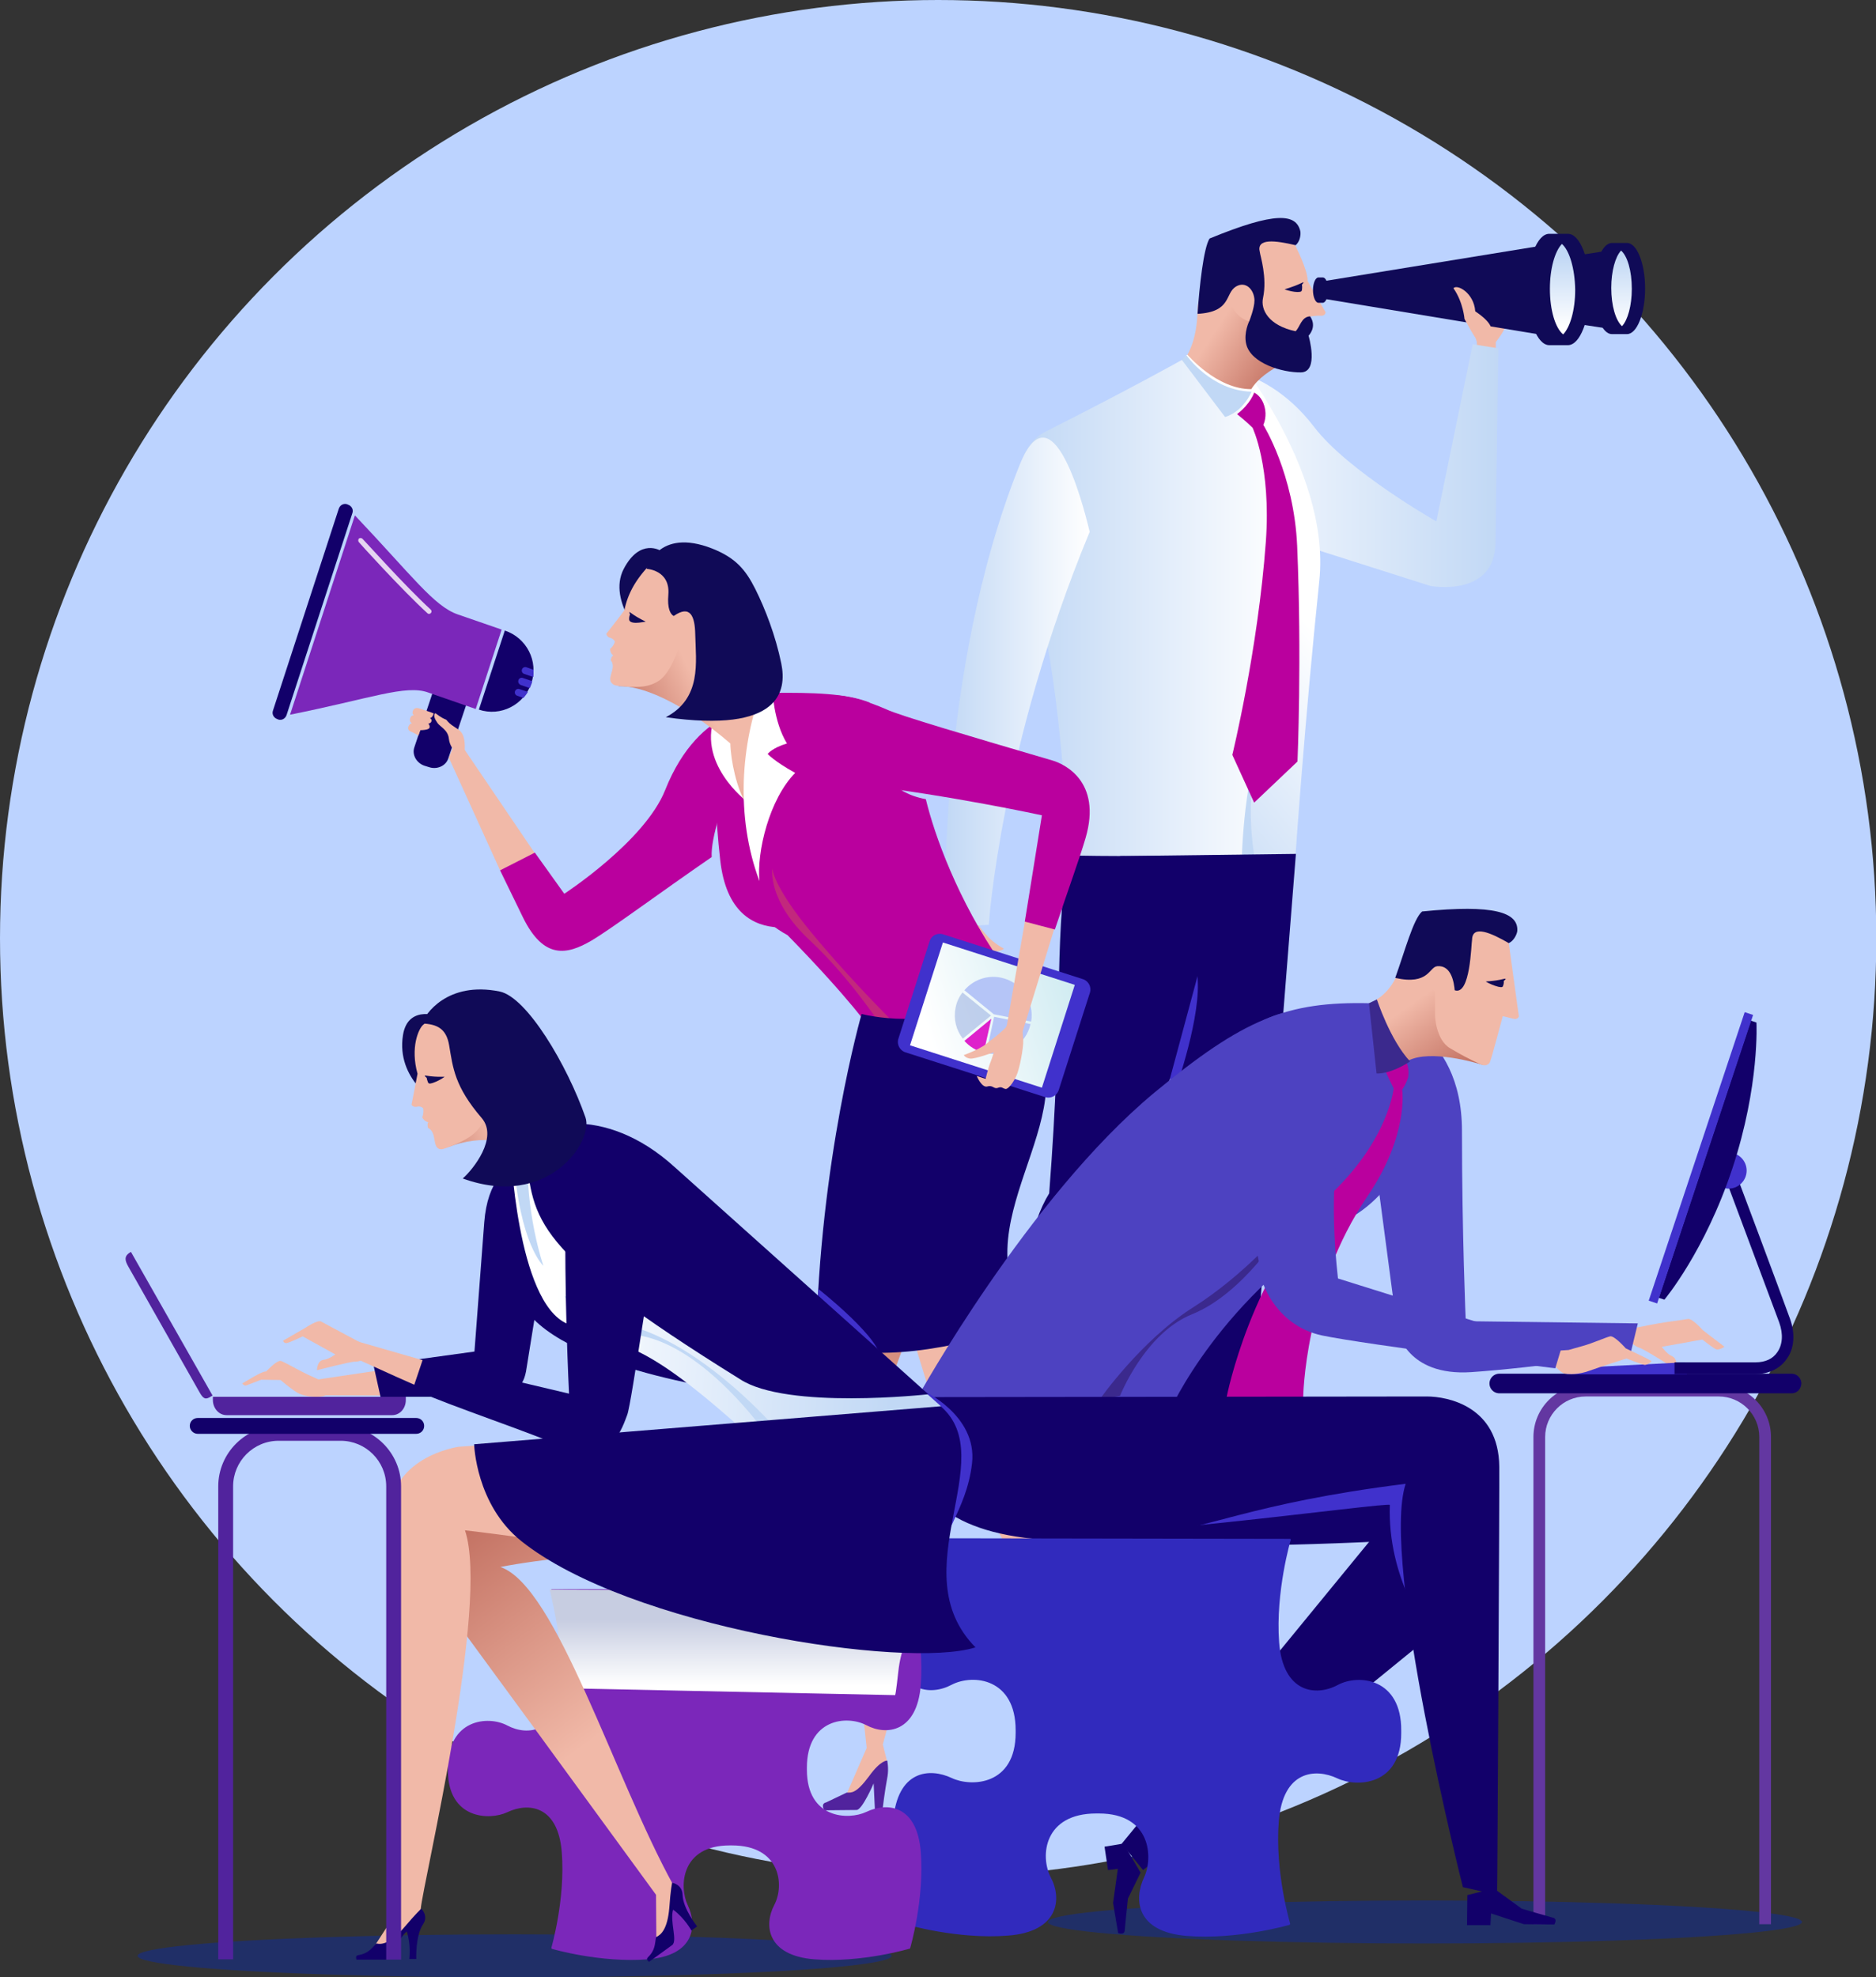 <svg xmlns="http://www.w3.org/2000/svg" viewBox="0 0 593.1 625"><rect x="0" y="0" width="593.1" height="625" fill="#333333" stroke="none"/><style><![CDATA[.j{fill:#12006a}.k{fill:#f1b9a8}.l{fill:#4031cc}.m{fill:#100a57}.n{fill:#ba009e}.o{fill:#c1d8f5}.p{fill:#51239d}.q{fill:#4d42c1}]]></style><g fill="#102d95"><path d="M402 582.3c0 3.2-35.3 5.7-78.9 5.7s-78.9-2.6-78.9-5.7c0-3.2 35.3-5.7 78.9-5.7s78.9 2.5 78.9 5.7z" opacity=".53"/><ellipse cx="450.5" cy="607.5" rx="119.2" ry="6.8" opacity=".53"/><ellipse cx="162.7" cy="618.2" rx="119.2" ry="6.8" opacity=".53"/></g><circle cx="296.6" cy="296.6" r="296.6" fill="#bcd3ff"/><path d="M466.4 111.2s.7-1.8.5-3.1-5.2-13.6-5.2-13.6 2.8-.7 3.9 2.6c.6 1.6 2.1 2.6 2.1 2.6l2.5-6.5s7.2 1.3 7.2 1.7l-.1 1.5s-.1 2.6-.8 5.4-3.6 6.3-3.6 6.3v3.9l-6.5-.8z" class="k"/><linearGradient id="A" gradientUnits="userSpaceOnUse" x1="473.645" y1="147.106" x2="375.767" y2="147.106"><stop offset="0" stop-color="#c1d8f5"/><stop offset="1" stop-color="#fff"/></linearGradient><path d="M375.8 115.9s22.3-3.7 39.7 19.1c10.7 14 38.6 29.8 38.6 29.8l11.5-56 8.1 1.3-.9 61.5c-.2 17.4-20.6 13.6-20.6 13.6l-59.4-18.9-17-50.4z" fill="url(#A)"/><linearGradient id="B" gradientUnits="userSpaceOnUse" x1="338.682" y1="235.339" x2="402.022" y2="183.191"><stop offset="0" stop-color="#c1d8f5"/><stop offset="1" stop-color="#fff"/></linearGradient><path d="M409.6 270s2.9-42.3 7.5-86.4c3.8-36.2-29.4-74.9-29.4-74.9l-12.5 3.5S347.7 144 342.6 179c-3.1 21.4-2 60.1-2 60.1l-.5 36 69.5-5.1z" fill="url(#B)"/><linearGradient id="C" gradientUnits="userSpaceOnUse" x1="323.746" y1="194.734" x2="406.819" y2="194.734"><stop offset="0" stop-color="#c1d8f5"/><stop offset="1" stop-color="#fff"/></linearGradient><path d="M337.7 270.8s-1-36.3-6.7-67.8c17.4-65.5-8.9-47.9-7.2-59.5 1.8-3.3 4-5.8 7-7.2 26-13.1 42.8-22.5 42.8-22.5s21.3 14.3 25.1 21.3c13.3 24.2 8.2 79.1-.7 101.8-6.1 15.6-1.2 25.4-4.1 35.5-16.3 8.5-56.2-1.6-56.2-1.6z" fill="url(#C)"/><path d="M397.3 274.8s-5.3-23.9 1.9-37.6c7.9-14.9 5.6-44.3 5.6-44.3s-1.1 24-6.8 41.8c-5.6 17.8-5.5 41-5.5 41l4.8-.9z" class="o"/><path d="M396.5 124.1s2.8 1.1 3.5 5.5c.4 2.7-.6 4.7-.6 4.7s9.7 15.5 10.7 38.3c1.5 35.1.1 68.1.1 68.1l-13.7 13-6.9-15.1s8.1-33.1 10.6-67.4c1.7-23.7-4.2-36-4.2-36s-2.1-2.1-4.9-4.3c4.3-3.3 5.4-6.8 5.4-6.8z" class="n"/><path d="m320 480.6-.4 6.9 5.8.1.1-2.4 8.1 2.6h7.5s.9-1.5-.4-1.8l-7.6-2.2-6.5-4.3-6.6 1.1zm62.7 0-.4 6.9 5.8.1.1-2.4 8.1 2.6h7.5s.9-1.5-.4-1.8l-7.6-2.2-6.9-4.3-6.2 1.1z" fill="#350a67"/><path d="M393 480.5s-8.8 2.9-17.2 3.1c-2.2-41.4-11.7-73.3-1.5-106.4-3.1-52.4-20.2-106.6-20.2-106.6l55.6-.7L393 480.5z" class="j"/><path d="m368.5 334.1 2.5 12.2s8-22 7.7-35.3c-.3-18.9-10.2 23.1-10.2 23.1z" class="l"/><path d="m388.9 270.3-57 211.7-13-.4c1.2-38.9 1-85.4 12.8-104.4 4.5-58.5 1.5-75.7 5.8-106.8 26.3.5 51.4-.1 51.4-.1z" class="j"/><path d="m303.5 288 5.1 3.7c1.7 1.5 3.2 5.1 8.7 8.1.4.2-2.2 1.4-3.7.7-2.7-1.3-5-1.3-5-1.3l-.4 2s3.9-2.3 2.7.1-2 3.9-3 5c-.7.9-1.7.6-2.1.3-.3-.3-.5-.5-1.1-.5-1 0-1.6.3-2.4-.3s-1.5-.1-2.4-.6c-.4-.3-.7-1.4-.7-1.4s.4-2.6.8-4.7c.5-2.8 1.1-7.1 1.1-7.1l.3-2 2.1-2z" class="k"/><linearGradient id="D" gradientUnits="userSpaceOnUse" x1="298.777" y1="215.751" x2="344.452" y2="215.751"><stop offset="0" stop-color="#c1d8f5"/><stop offset="1" stop-color="#fff"/></linearGradient><path d="m298.9 293.2 13.7-.9s3.6-55.9 31.9-124.2c-.3-1.1-11-49-22.2-21-26.5 66.1-23.4 146.1-23.4 146.1z" fill="url(#D)"/><path d="m375.1 112.3-1.5 1.4 13.7 18.1s5.3-1.2 8.4-8c-12.8-.3-20.6-11.5-20.6-11.5z" class="o"/><linearGradient id="E" gradientUnits="userSpaceOnUse" x1="389.484" y1="470.493" x2="389.484" y2="523.543"><stop offset="0" stop-color="#9383e6"/><stop offset="1" stop-color="#fff"/></linearGradient><path d="m403.6 488.7-7.6 2.2-4.5 2.8 1.6.5 3.7 40.1h-22.1c1.8-14.1 3.3-26 4.2-42.6a24.66 24.66 0 0 1 3.9.3l-.3-4.6 5.8-.2.1 2.4 8.1-2.6h7.5c0-.1 1 1.4-.4 1.7z" fill="url(#E)"/><linearGradient id="F" gradientUnits="userSpaceOnUse" x1="330.653" y1="470.641" x2="330.653" y2="523.215"><stop offset="0" stop-color="#9383e6"/><stop offset="1" stop-color="#fff"/></linearGradient><path d="m340.9 488.7-7.6 2.2-2.9 1.9h1.6l10.3 42.4-22.4.7c-.9-14.6-.5-28.5-1-42.7h1l-.3-5.7 5.8-.2.1 2.4 8.1-2.6h7.5c.2-.2 1.1 1.3-.2 1.6z" fill="url(#F)"/><linearGradient id="G" gradientUnits="userSpaceOnUse" x1="407.112" y1="118.379" x2="384.732" y2="103.645"><stop offset="0" stop-color="#c06d5e"/><stop offset="1" stop-color="#f1b9a8"/></linearGradient><path d="M375.4 112.1s3.1-4.7 3.2-14.1 10.3-7.7 10.3-7.7 7 6 7.8 11c.7 4.6 1.7 10.4 3.9 10.4 4.4.1 11.2.6 11.2.6s-12.1 3.9-16.2 10.7c-10.9.1-20.2-10.9-20.2-10.9z" fill="url(#G)"/><path d="M411.7 115.7c-4.1-.5-7.2-1.2-11.1-1.7-5.1-.7-6.6-6.4-6.6-6.4l1-6s-3.5-.7-5.6-4.8c-.4-.9-1.5-6 2.6-6.9 6.1-1.4 2.8-15.9 2.8-15.9l8.2-1.1 6.5 4.7s4.1 8 3.9 11.2c.9 1.7 5.7 9.9 5.7 9.9s-.1 1.2-1.5 1.1c-1.8-.1-3.5.3-3.5.3s-.8 2 0 4.1c-.1.7-.2 1.1-.5 1.9-.5.4-.5.7-.6 1.5-1.6 3 1.6 4.2 1.2 6.2.1.7-1 2.1-2.5 1.9z" class="k"/><g class="m"><path d="M411.6 91.7c-.1.3-.1.6-1.4.6-1.2 0-2.8-.4-4-.8-.3-.1 2-.5 5.4-2.1 1-.5.3.2 0 .6.1.3.1 1.1 0 1.7zm2.1 14.4s2.8-2.7.5-6.1c-2.8.1-3.2 3.4-4.6 4.7-8.5-1.8-11.1-6.8-10.3-10.5 1.4-6.5-.9-13.4-1-14.5-1.2-4.5 4.9-3.7 11.3-2.2 1.4-1.1 1.7-3.4 1.5-4.4-1.3-5.6-7.8-6.3-28.7 2.3-1.9 3-3.2 15.1-3.8 23.8 10.8-.6 8.6-6.4 12.1-8.6 3.1-1.9 5.8.9 5.9 4.3 0 2.5-1.6 6.5-1.6 6.5s-1.9 3.7-1 7.4c1.5 6.1 11.5 9 17.3 8.9s2.4-11.6 2.4-11.6zm39.6-10.7 54 8.3V79.4l-54 8.3zm-35.1-7.7h-1.4c-.9 0-1.7 1.8-1.7 4s.8 4 1.7 4h1.4c.9 0 1.7-1.8 1.7-4s-.7-4-1.7-4z"/><path d="m417.7 94.3 73.7 12.2V77l-73.7 12z"/><path d="M495.7 73.9h-5.9c-3.8 0-6.9 7.9-6.9 17.6s3.1 17.6 6.9 17.6h5.9c3.8 0 6.9-7.9 6.9-17.6 0-9.8-3.1-17.6-6.9-17.6zm18.7 2.9h-4.8c-3.1 0-5.7 6.4-5.7 14.4 0 7.9 2.5 14.4 5.7 14.4h4.8c3.1 0 5.7-6.4 5.7-14.4s-2.6-14.4-5.7-14.4z"/></g><linearGradient id="H" gradientUnits="userSpaceOnUse" x1="512.646" y1="81.003" x2="512.646" y2="103.585"><stop offset="0" stop-color="#c1d8f5"/><stop offset="1" stop-color="#fff"/></linearGradient><path d="M512.5 79.2c-1.8 1.9-3.1 6.5-3.1 11.8 0 5.6 1.4 10.3 3.4 12.1 1.8-1.9 3.1-6.5 3.1-11.8 0-5.7-1.4-10.4-3.4-12.1z" fill="url(#H)"/><linearGradient id="I" gradientUnits="userSpaceOnUse" x1="493.911" y1="81.001" x2="493.911" y2="103.585"><stop offset="0" stop-color="#c1d8f5"/><stop offset="1" stop-color="#fff"/></linearGradient><path d="M493.8 77.1c-2.2 2.3-3.8 7.7-3.8 14.2 0 6.7 1.7 12.4 4.2 14.4 2.2-2.3 3.8-7.7 3.8-14.1-.1-6.7-1.8-12.4-4.2-14.5z" fill="url(#I)"/><path d="M466.4 98.4c10.5 7.1 1.6 8.7.7 9-.5.2-4.1-6.6-4.1-6.6s-.4-5.3-3.5-9.7c1.2-1.4 6.5 1.5 6.9 7.3zM346 563.3l2.5-18.2-51.7-95.9s-19.8-61.4-24.9-91.4c-1.5-9.1 10.1-4.4 10.1-4.4s40.7-17.7 35.2-2.5c-8.1 22.6-2.2 59-6.5 83.8 29.8 16 42.5 108.2 42.5 108.2l2.6 4.6-3.5 9-4.3 7.5-2-.7z" class="k"/><linearGradient id="J" gradientUnits="userSpaceOnUse" x1="309.127" y1="389.732" x2="261.244" y2="481.573"><stop offset="0" stop-color="#c06d5e"/><stop offset="1" stop-color="#f1b9a8"/></linearGradient><path d="m266.9 568.8 7.1-16.3-11-102.7s-3-49.9-.3-80.2c.8-9.2 10.4-16.3 10.4-16.3s40.6 11.4 31.4 24.7c-13.6 19.8-13.8 38.3-24.3 61.2 24.7 23-1.1 112.2-1.1 112.2l1.3 5.1-5.7 7.8-6 6.1-1.8-1.6z" fill="url(#J)"/><path d="m267.7 566.6-6.5 3.1c-1.9.4-.6 2.5-.6 2.5l10.2-.1c1.8 0 5.4-8.4 5.4-8.4l.4 8.3 2.4.1s.7-6 1.6-10.7c.4-2.6-.1-4.9-.1-4.9s-2-.3-5.8 5c-4.1 5.5-5.5 5.1-7 5.1zm78.6-5.6-5.3 4.8c-1.7.9.1 2.5.1 2.5l9.7-3c1.8-.5 2.7-9.5 2.7-9.5l2.8 7.8 2.3-.7s-1-5.9-1.5-10.7c-.3-2.6-1.5-4.6-1.5-4.6s-2 .3-4.1 6.4c-2.3 6.7-3.7 6.6-5.2 7z" class="p"/><path d="M208.9 174.1s-6.5-4.2-11.7 5.7c-5.4 10.4 7 23.1 7 23.1l4.7-28.8z" class="m"/><path d="m141.9 239.5 16.2 35.6 11.4-4.8-25.1-37-2.5 6.2z" class="k"/><g class="n"><path d="M241.3 223.4s-20-1.3-31 26.3c-6.4 16.2-31.9 32.8-31.9 32.8l-9.3-13-11 5.6 7.2 14.8c6.6 13.5 14 11.9 21.7 7.4 6.4-3.8 21.3-14.9 38-26.4-.7-12.1 16.3-47.5 16.3-47.5z"/><path d="M261.9 289.7s-30.5 15.1-34.2-17.8c-3.2-28.6-.2-40.3-.2-40.3l34.4 58.1z"/><path d="M275.9 326.3c-.4-.7-6.8-10.1-26.9-30.7-33.5-18.2-16.6-75-16.6-75s16-.5 25-.3c21.6.5 8.4 30.9 32.4 32.4 16.1 42.5 32.4 61.9 32.4 61.9s-17.3 17.9-46.3 11.7z"/></g><path d="M279.8 326s-10.5-16.4-23.7-28.7c-13.6-12.6-11.9-22.8-11.9-22.8s0 5.4 12.6 20.6c13.6 16.4 27.7 30 27.7 30l-4.7.9z" opacity=".52" fill="#cb4d5e"/><path d="M316.6 304.5c-13.9-20.1-21.2-40.7-23.9-51.9-21.3-3.9-17.6-28.2-17.7-30.5-7.4-3-18-3.2-31.1-3.1-5.8 34.1-12.3 37.2 33.1 97.8 27.5-1.6 38.3-11.3 39.6-12.3z" class="n"/><path d="M236.2 253.4s-.6-13.2.5-27.1c-.5-.1-8.6-1.6-10.3-1-6.8 15.7 9.8 28.1 9.8 28.1z" fill="#fff"/><linearGradient id="K" gradientUnits="userSpaceOnUse" x1="197.938" y1="233.214" x2="222.605" y2="221.06"><stop offset="0" stop-color="#c06d5e"/><stop offset="1" stop-color="#f1b9a8"/></linearGradient><path d="M238 219c-9.4-7.4-7.2-14.1-7.3-15.1l-17.6-18.3s-4.2 7.2-1.9 20c.7 3.7-4 7-7.3 8.4-5.7 2.4-7.6 2.1-8.4 2.9 7.3-.3 20.3 5.1 35.4 18.1.1 5.1 2 14.6 5.2 19.4 5.8-6.6 2-30 1.9-35.4z" fill="url(#K)"/><path d="M196.7 216.9c4.3.4 8.1.5 11.4-1.6 4.3-2.6 6.8-11.7 6.8-11.7s3.6-1.8 3.9-4.8 1.1-4.4-3.7-6.3c-7.1-2.9.2-11.8.2-11.8l-4.6-4.1s-2.9-1-4.6 1.1c-2.2 2.6-7.1 7.2-8.7 15.2-3.2 4.3-5.7 7.4-5.7 7.4a1.59 1.59 0 0 0 1.2 1.3 2.38 2.38 0 0 1 1.5 1.2s-.3 1.3-1.5 2.3c0 .6.2 1.5 1 2.1-.6.3-.7 1-.8 1.5 1.9 2.4-1.3 5.5.3 7.2.7.8 1.3.8 3.3 1z" class="k"/><path d="M198.9 195.7c0 .3.1.9 1.3 1.1s2.6-.1 3.9-.3c.3 0-1.8-.7-4.7-2.8-.8-.6-.3.1-.2.6-.2.2-.3.8-.3 1.4z" class="m"/><path d="M244.2 218s.3 10 4.6 17c-4.7 1.4-6.1 3.3-6.1 3.3s2 2.3 8.7 6c-8.2 8.3-12.2 25-11.3 34.2-7.8-20.8-5.6-43.8.7-60.5 2.4.7 3.4 0 3.4 0z" fill="#fff"/><path d="M247 209.7c-1.8-8.8-5.1-17.3-8.2-23.5s-6.3-9.9-13.6-12.8c-17.3-6.8-20.8 6.4-20.8 6.4s7.5.3 6.9 8.1c-.4 4.5.7 6.3 1.7 6.8 5.3-3.7 6.7.2 6.8 5.8.2 8.8 2.1 20.2-9.3 26.2 36.1 5.1 38.3-8.2 36.5-17z" class="m"/><path d="M131 236.2c-.8 2.3.6 4.9 3.1 5.8l1.6.5c2.5.8 5.2-.4 6-2.7l8.4-25.1c.8-2.4-.6-4.9-3.1-5.8l-1.6-.5c-2.5-.8-5.2.4-6 2.7l-8.4 25.1z" class="j"/><path d="M132.3 232.5s-1.5-.9-2.5-1.3c-1.4-.6-.6-2.4.4-2.6-.4-.3-.8-.7-.5-1.6.3-1 1.2-.9 1.2-.9s-.7-.3-.4-1.3c.4-1.3 1.6-1 2-.9s4 1.3 4.6 1.6c0 .4-.5 1.4-1.2 1.5.3.1.7.5.5 1-.2.7-1 .7-1 .7s.6.6.4 1.3c-.1.3-.5.5-1 .6-.8.2-1.9.2-1.9.2l-.6 1.7z" class="k"/><path d="M159.6 199.3c6.9 2.3 10.7 9.7 8.4 16.6s-9.7 10.7-16.6 8.4l8.2-25z" class="j"/><path d="M112.2 162.9c18.1 19.1 25 28.7 32.5 31.3l13.9 4.8-8.2 25.1-15-5.2c-7.1-2.6-18.2 1.9-43.7 7l20.5-63z" fill="#7b27ba"/><path d="M86.3 224.6c-.4 1.1.2 2.3 1.4 2.7l.2.1c1.1.4 2.3-.2 2.7-1.4l20.8-63.8c.4-1.1-.2-2.3-1.4-2.7l-.2-.1c-1.1-.4-2.3.2-2.7 1.4l-20.8 63.8z" class="j"/><path d="M163.5 219.9a1.107 1.107 0 0 1 .7-2.1l2.7.9c-.4.7-.9 1.3-1.4 1.9l-2-.7zm5.1-5.9-2.9-1a1.107 1.107 0 0 1 .7-2.1l2.3.8-.1 2.3zm-4.7 1a1.08 1.08 0 0 1 1.4-.7l3 1c-.1.2-.1.4-.2.7l-.6 1.5-2.9-1c-.6-.3-.9-.9-.7-1.5z" class="l"/><path d="M135.4 194c.3.1.6 0 .8-.2.3-.3.3-.8 0-1.1-8-7.3-21.4-22.3-21.6-22.4-.3-.3-.8-.3-1.1-.1-.3.3-.3.8-.1 1.1.1.2 13.7 15.2 21.7 22.5.1.1.2.2.3.2z" opacity=".8" fill="#fff"/><path d="M146.7 239.2s-4.3-1.2-4.8-5.8c-.3-2.7-2.8-3.7-3.6-4.9-.8-1.1-1.4-2.4-.7-3.1.7.4 1.5 1.3 3.5 2.1 1.4 1.8 2.6 2.1 4.3 3.5 2.4 2 1.3 8.2 1.3 8.2z" class="k"/><path d="M325.5 325.7c19.8 27.1-24.4 62.2 1.2 92.5-28.1 9-48.6 12-68.7 7 1.1-58.6 14.4-104.7 14.4-104.7s23.2 6.2 41.1-6.2c2.3 3 8.8 6.9 12 11.4z" class="j"/><path d="M342.4 309.5a3.46 3.46 0 0 1 2.2 4.2l-9.9 30.9a3.46 3.46 0 0 1-4.2 2.2l-44.3-14.2a3.46 3.46 0 0 1-2.2-4.2l9.9-30.9c.6-1.8 2.4-2.7 4.2-2.2l44.3 14.2z" class="l"/><linearGradient id="L" gradientUnits="userSpaceOnUse" x1="293.712" y1="327.32" x2="346.173" y2="310.371"><stop offset="0" stop-color="#fff"/><stop offset="1" stop-color="#cae9f0"/></linearGradient><path d="m339.8 311.3-10.4 32.5-41.7-13.4 10.4-32.5z" fill="url(#L)"/><path d="m311 332.7 2.4-10.7-8.5 7c1.5 1.7 3.6 3.1 6.1 3.7z" fill="#de21cb"/><path d="m314.3 321.4-2.5 11.5c6.4 1.2 12.6-2.9 14-9.2l-11.5-2.3z" fill="#b5c5f7"/><path d="m313.3 321-9-7.3c-1.1 1.4-1.9 3.1-2.2 4.9-.7 3.6.2 7 2.3 9.7l8.9-7.3z" opacity=".58" fill="#9cb1e1"/><path d="m314.2 320.6 11.8 2.3c1.1-6.4-3.2-12.6-9.6-13.9-4.4-.9-8.8.8-11.5 4l9.3 7.6z" fill="#b5c5f7"/><path d="m330.5 254.1-12.6 72.4 4.9 1.2 17.4-56.5c5.3-18.1-9.7-17.1-9.7-17.1z" class="k"/><path d="m324 291.3 5.4-33.6s-28.9-6.3-58.6-9.8c-27.5-3.2-18.5-22.5-18.5-22.5s3.3-11.9 27.9-1.2c4.2 2 27.1 8.7 52.6 16.2 3.4 1 15.7 6.4 10.4 24.5-1.7 5.9-5.7 16.9-9.7 28.9l-9.5-2.5z" class="n"/><path d="m323.2 325 .3 3.9c.1 2.3-1.2 9.2-2.2 11.2-.9 2-2.5 4.2-3.4 4.1-1-.2-1.1-.8-2.3-.4-1.4.6-1.6-.9-3.4-.4-1.8.6-3.4-3.3-3.4-3.3l2.8.9s1-4.1 1.6-5.4c.5-1.3 1-3 1-3s-6 2.2-7.5 2-2-1.1-2-1.1 6.1-2.2 8-4.3c1.8-1.2 5-4 5.4-4.6s.8-1.8.8-1.8l4.3 2.2z" class="k"/><path d="M559.9 608.2h-3.7v-154c0-7.1-5.8-12.8-12.8-12.8h-42.1c-7.1 0-12.8 5.8-12.8 12.8v154h-3.7v-154c0-9.1 7.4-16.5 16.5-16.5h42.1c9.1 0 16.5 7.4 16.5 16.5v154z" fill="#6337a1"/><path d="M566.4 440.4H474a3.12 3.12 0 0 1-3.1-3.1 3.12 3.12 0 0 1 3.1-3.1h92.4a3.12 3.12 0 0 1 3.1 3.1c-.1 1.8-1.4 3.1-3.1 3.1z" class="j"/><path d="M514.9 423.8s2.2 1.9 3.4 2.2c1.3.3 11.4 6.7 11.4 6.7s1.1-3.1-1.2-4.1c-1.6-.7-3.1-2.9-3.1-2.9l12.8-2.3s3.5 2.8 4.4 3.1c.8.3 2.7-.7 2.5-.9-1.5-1.1-6.8-5.2-6.8-5.2s-3.3-3.8-4.7-3.5l-3.2.5s-3.2.4-6.1.9-4.7.9-4.7.9l-3.1.6-1.6 4z" class="k"/><path d="M436.3 319.1s25.9 5.7 25.9 38.3 1.2 60.2 1.2 60.2l54.4.7-2.3 9.5s-29.7 4.5-50.3 5.9-23.4-13.1-23.4-13.1l-11.1-83.9 5.6-17.6z" class="q"/><g class="j"><path d="M361.4 591.1 469 503.4l-3.5-23.5-19.1-9.1-91.8 112z"/><path d="M357.7 487.3c27.8 3.2 94-.9 94-.9l20.8-11.3-137.7-29.7s5.9 39.9 22.9 41.9z"/></g><path d="M313.1 472.8s-13.5 7.5 5.8 11.8 121.5-10.2 120.5-8.9c-.8 23.4 12.2 40.1 12.2 40.1l-.2-50-138.3 7z" class="l"/><path d="m355.2 582.7-6 1 1.1 7.4 3.1-.4-1.5 10.8 1.6 9.5s2 .8 2.1-.9c0-.5 1-10 1-10l4-8.2-5.4-9.2z" class="j"/><path d="M369.8 446s15.9-36.3 57.6-61.3c26.4-15.8 22.4-52.8 22.4-52.8s-8.8-14.6-16.8-14.8c-26.2-.6-39.8 4.9-68.1 28.3-39.8 33.1-74.7 96.1-74.7 96.1l79.6 4.5z" class="q"/><path d="M354.1 441.2s7.8-19.8 22.8-25.8c16.3-6.6 28.6-26.8 28.6-26.8s-11.9 14.3-28.4 24.7c-16.4 10.4-29.4 29-29.4 29l6.4-1.1z" fill="#3b298d"/><path d="M444.7 336s.9 1.5.5 4.5c-.8 2.5-1.9 3.9-1.9 3.9s2.2 14.3-10.9 33.6c-20.1 29.6-20.4 63.9-20.4 63.9h-12.4l-11.8-.3s7.8-40.1 33.2-64.4c18.1-17.3 19.6-33.2 19.6-33.2s-2.2-4.3-3.2-7c4.7-.3 7.3-1 7.3-1z" class="n"/><linearGradient id="M" gradientUnits="userSpaceOnUse" x1="463.027" y1="339.912" x2="446.781" y2="316.911"><stop offset="0" stop-color="#c06d5e"/><stop offset="1" stop-color="#f1b9a8"/></linearGradient><path d="M435.2 315.9s3.6-1.8 6.1-6.9c2.4-4.9 13-3.6 13-3.6s2.4 9.3 1.3 14.5c-1.1 4.8.7 9.2 2.7 10.3 4.1 2.4 11.7 5.5 10.5 6.4-2.2-.7-16.5-4.9-23.5-1.4-3.7.6-10.1-19.3-10.1-19.3z" fill="url(#M)"/><path d="M468.3 336.5c-3.8-1.7-6.7-3.3-9.9-5.2-4.5-2.7-4.7-10.2-4.7-10.2v-7.6s-1.4-1.7-2-4.1c-.2-1 0-4.4 4.3-4.1 6.3.4 7.7-14.9 7.7-14.9l8.3 1.3 5 6.4 3.2 23.2s-.4 1.1-1.8.7-3.3-.8-3.3-.8-3.7 14-4.1 14.6c-.3.6-1.3 1.3-2.7.7z" class="k"/><path d="M449.6 288.1c22.8-2.3 30.4.3 30.1 6.1-.1 1.1-1.1 3.2-2.7 3.9-5.7-3.3-11.5-5.8-11.6-1.1-.3 1.4-.5 17.8-5.5 16-.2-2.3-1-8-5.5-7.6-2.6.2-2.6 6.1-13.3 3.7 3-8.3 5.7-18.6 8.5-21z" class="m"/><g class="j"><path d="m463.9 599-.1 9.5h7.4l.2-3.7 10.4 3.4 9.6.1s1.2-1.9-.6-2.2c-.5-.1-9.7-2.8-9.7-2.8l-8.8-6.4-8.4 2.1z"/><path d="M474 463.6c-.2-19.1-16.3-22.2-22.9-22.2l-160.7.2s-23.1 53.5 68.7 44.3c22.1-2.2 35.6-10.7 85.3-16.9-8 24.4 18.1 127.5 18.1 127.5l10.8 2.4c.1.1.8-133 .7-135.3z"/></g><path d="m532.7 430.6-37.4 1.9v1.9h38z" class="l"/><path d="M555.1 434.3h-25.7v-3.7h25.7c3 0 5.4-1.1 6.8-3.2 1.7-2.4 1.9-5.8.6-9.4l-18-48.2 3.4-1.3c.2.4 15 40 18 48.3 1.7 4.7 1.4 9.4-1 12.7-2.1 3.1-5.7 4.8-9.8 4.8z" class="j"/><path d="M552.2 370c0 3.1-2.5 5.7-5.7 5.7-3.1 0-5.7-2.6-5.7-5.7s2.6-5.7 5.7-5.7c3.2 0 5.7 2.6 5.7 5.7z" class="l"/><path d="m526.2 410.8-1.8-.6 29.1-87.6 1.8.6s1.1 19.8-7.6 46.1-21.5 41.5-21.5 41.5z" class="j"/><path d="m521.249 411.114 30.339-91.189 2.657.884-30.339 91.189z" class="l"/><path d="M491.6 431.8s2 2.3 3.3 2.4c1.3.2 4.2.3 7.5-.9s11.8-3.9 11.8-3.9 4.7 1.8 5.6 2 2.5-1.1 2.3-1.2c-1.6-1-8.1-4-8.1-4s-3.7-4.2-5-3.8c-1.3.3-5.6 2.2-8.5 3l-4.6 1.3-3 .2-1.3 4.9z" class="k"/><path d="M386.4 333.6c4.1 26.6 12.9 72 12.9 72s4.2 13.4 18.6 16.5c14.4 3 73.8 10.4 73.8 10.4l1.9-6.3-70.6-22.1c-5.7-51.1 10-65.5-2.3-79.6s-35.1 6.8-34.3 9.1z" class="q"/><path d="M475.2 311.6c-.1.3-.2.6-1.5.3-1.2-.3-2.7-.9-3.9-1.6-.3-.2 2.1 0 5.7-.9 1-.2.3.3-.1.7.1.3 0 1-.2 1.5z" class="m"/><path d="m286.3 486.2 121.6.2.2.2s-4.9 16.5-3.7 32.5 11.6 17.2 18.5 13.5c6.7-3.6 20.2-2.1 20.1 14.4v.8c0 16.7-14.1 17.2-20.2 14.3-7-3.3-17.2-2.4-18.5 13.5-1.3 16 3.6 32.5 3.6 32.5l-.2.3s-16.5 4.8-32.5 3.5-16.8-11.5-13.5-18.5c2.9-6.1 2.3-20.2-14.3-20.2h-.8c-16.5 0-17.9 13.4-14.4 20.2 3.7 6.9 2.4 17.2-13.5 18.4-16 1.3-32.5-3.6-32.5-3.6l-.2-.2s-4.9-16.5-3.6-32.5 11.5-16.8 18.5-13.5c6.1 2.9 20.2 2.4 20.2-14.3v-.8c0-16.4-13.4-17.9-20.2-14.4-6.9 3.7-17.2 2.4-18.5-13.6-1.2-16 3.6-32.5 3.6-32.5l.3-.2z" fill="#312abd"/><path d="m435.3 315.9-2.5 1.2 2.4 22.2s3.9.5 10.6-3.8c-6.3-6.7-10.5-19.6-10.5-19.6z" fill="#3b298d"/><path d="M296.4 497.2c0-11.4 9.1-19.2 10.9-34.6 1.8-15.3-15.7-23.2-15.7-23.2s-2.7 54.9 4.8 57.8zm-37.8-77.6c5.5 5.8 17.1 25.8 19.8 10.5 1.1-6.4-19.7-22.7-19.7-22.7s-.3 7-.1 12.2z" class="l"/><path d="m287.6 502.2-113.2.1-.2.2s4.6 15.4 3.4 30.3-10.8 16-17.2 12.6c-6.2-3.3-18.8-1.9-18.8 13.4v.7c0 15.5 13.1 16 18.8 13.3 6.5-3.1 16-2.3 17.2 12.6s-3.3 30.3-3.3 30.3l.2.3s15.4 4.5 30.3 3.3 15.7-10.7 12.6-17.2c-2.7-5.7-2.2-18.8 13.3-18.8h.7c15.3 0 16.7 12.5 13.4 18.8-3.4 6.4-2.3 16 12.6 17.2s30.3-3.4 30.3-3.4l.1-.3s4.5-15.4 3.3-30.3-10.7-15.7-17.2-12.6c-5.7 2.7-18.8 2.2-18.8-13.3v-.7c0-15.3 12.5-16.7 18.8-13.4 6.4 3.4 16 2.2 17.2-12.6 1.2-14.9-3.4-30.3-3.4-30.3l-.1-.2z" fill="#7b27ba"/><linearGradient id="N" gradientUnits="userSpaceOnUse" x1="233.674" y1="532.732" x2="233.674" y2="511.959"><stop offset="0" stop-color="#fff"/><stop offset="1" stop-color="#c7cde1"/></linearGradient><path d="M173.8 502.4c1.1.1 35.9.2 37.5.1 28.9-3 39.1 1.2 54.2 1.2 3.6-8.6 28.1 4.9 28.1 4.9s-8.1 5.8-9.6 19.8c-.1.8-.7 6.5-1 7.4l-105.6-2.2c.2-16.5-2.1-24-3.6-31.2z" fill="url(#N)"/><g class="k"><path d="m96.6 436.6 62.6-9.3-10 13.9-52-.2zm19.3-7.2s-2.5 1.1-3.7 1-12 2.7-12 2.7 0-3.1 2.2-3.3c1.6-.2 3.6-1.7 3.6-1.7l-10.3-5.7s-3.7 1.8-5 2.1c-.8.2-1.4-.7-1.1-.8l7.1-4.1s3.7-2.5 4.8-1.9l2.6 1.4 11.6 6.2.2 4.1z"/><path d="M103.6 439.8s.1.4-.2.9c-.6 1-6.1 1.2-9-.3-1.7-.8-5.7-4.2-5.7-4.2l-6.1-.1-4.7 1.8c-.8.2-1.4-.6-1.2-.7 1.5-.8 6.1-3.8 7.4-3.7.5-.4 3.6-3.8 4.8-3.3 1.2.4 6.2 3.3 9.1 4.6a191.5 191.5 0 0 1 5 2.3l.6.6v2.1z"/></g><linearGradient id="O" gradientUnits="userSpaceOnUse" x1="167.153" y1="461.756" x2="216.391" y2="528.615"><stop offset="0" stop-color="#c06d5e"/><stop offset="1" stop-color="#f1b9a8"/></linearGradient><path d="M241.9 467.7c2.8 21.3-58.1 22.4-83.7 27.6 17.7 6 35.8 66.3 54.7 100.6 1.1 1.4 1.5 2.3 1.5 2.3l-2.1 3.6-.3 9-2.4 1.4-2.1.3-.1-13.6-37.1-50.8-30.2-41.2c-2.9-4.3-7-11.7.1-23.8 2.2-3.8 15.7-20.2 15.7-20.2s84.1-9.3 86 4.8z" fill="url(#O)"/><g class="j"><path d="m177.1 366.6-10.8 66.9c-.3 1.5-.7 2.8-1.5 3.9-18.9-5.4-10.1 4.1-15.9 4.1h-28.6l-2.2-9.9 31.9-4.4 3.1-40.9c2.1-26.4 24-19.7 24-19.7z"/><path d="M239.1 440.7s-59.8-6.6-73.5-27.5c-18.9-28.9-2.9-53.4-2.9-53.4l76.4 80.9z"/></g><linearGradient id="P" gradientUnits="userSpaceOnUse" x1="-15526.349" y1="4.182" x2="-15418.243" y2="4.182" gradientTransform="scale(-1 1) rotate(-3.778 -1673.565 -230873.186)"><stop offset="0" stop-color="#c1d8f5"/><stop offset="1" stop-color="#fff"/></linearGradient><path d="M240.1 456.7c-37.6-34.4-40.5-29.5-60.8-38.3-16-6.9-17.9-55.8-17.9-55.8s1.1.1 2.8-.2c9.4 9.4 51.3 18.4 66.6 22.7l66.7 59.4s-44.5 17.9-57.4 12.2z" fill="url(#P)"/><path d="M241.5 452.3s-18.6-26.3-38.9-30.1c-22-4.2-24.1-12.6-24.1-12.6s9.7 6.1 21.9 9.8c23.8 7.3 45.4 32.7 45.4 32.7l-4.3.2z" class="o"/><path d="m293.5 440.7-80.2-71.8c-11.1-10.1-22.4-13.8-31.8-13.8 1.7 17.1-10.8 12.6-15.3 9.5 2.7 21 1.2 30 67.7 71.3 14.8 9.8 59.6 4.8 59.6 4.8z" class="j"/><path d="m118.8 614.5 7.8-12-3.5-121.3c-1-20.8 21.9-23.9 21.9-23.9l147.5-10.9s37.7 64.8-49.6 55.2c-21.7-2.4-39-11.3-95.9-17.9 7.9 23.3-13.3 111.4-14 119.8-1.3 1.8-10.3 13.2-10.3 13.2l-3.9-2.2z" class="k"/><path d="M119 614.3c-1.6 1.6-2.6 3.2-5.8 3.7-1 .1-.5 1.4-.5 1.4h9.1c2.3 0 3.8-6.5 6.8-8.9 1.4 4.2.8 8.7.8 8.7h2.2s-.3-7.2 2.1-10.9c1.9-2.7-.5-5-.5-5s-1.6 1.4-5.4 5.9c-4.4 5.1-7 5.5-8.8 5.1zm178.4-169.8c19.3 16.6-12.7 52.1 11 76.2-22.1 7-109.5-6.4-143.6-33.6-14.4-11.5-14.9-30.6-14.9-30.6l147.5-12z" class="j"/><path d="M171.8 400.1s-6-17.2-4.9-37.2c-.5.4-3.3 1.6-4.6 2.9 2 27.8 9.5 34.3 9.5 34.3z" class="o"/><path d="M167.9 439.8 112 423.7l-1.4 4.8s24.6 11.4 42.9 18.8c18.2 7.4 14.4-7.5 14.4-7.5z" class="k"/><path d="m133.7 429.6 46.2 10.9s-1.7-34.2-1-59.8c.4-14.5 17.4-15.7 17.4-15.7s19.8 8.6 11.4 27.1c-1.3 3-8 51.5-9.4 55.1-1.2 2.9-5.1 17.9-21.5 9.8-6.7-3.4-34.2-12.5-46.3-17.9l3.2-9.5z" class="j"/><path d="M139.7 321.5s-10.7-4.5-12.3 5.7c-2.2 14 10.7 21.3 10.7 21.3l1.6-27z" class="m"/><linearGradient id="Q" gradientUnits="userSpaceOnUse" x1="-12042.589" y1="3674.462" x2="-12067.842" y2="3678.043" gradientTransform="scale(-1 1) rotate(29.972 103.584 24269.233)"><stop offset="0" stop-color="#c06d5e"/><stop offset="1" stop-color="#f1b9a8"/></linearGradient><path d="M177.3 348.5c-5.5-2.4-9.9-6.9-10.1-8.9l-16.9-10.9s-3.3 8.4 1.8 18.7c1.5 3-1.5 6.9-3.9 8.9-4.1 3.4-5.5 5.3-6.6 6.3 10.7-4.1 21.6-2.6 31.2 4.2 4-6.7 4.4-12.6 4.5-18.3z" fill="url(#Q)"/><path d="M142.3 362.4c4.2-1.7 7.8-3.4 10-7 2.8-4.6.9-14.4.9-14.4s2.5-3.4 1.4-6.4-1-4.7-6.4-4.2c-8 .7-5.3-11.3-5.3-11.3l-2.4.8s-4.5 1.9-6.8 4.1c-1.4 1.3-4 7.1-1.7 15.4l-1.9 9.8s.5.9 1.8.6c1.1-.3 1.9.5 1.9.5s.3 1.3-.3 2.9c.3.6.9 1.3 1.9 1.5-.4.5-.2 1.3-.1 1.8 2.9 1.4 1.3 5.8 3.6 6.7 1 .2 1.5-.1 3.4-.8z" class="k"/><path d="M135.3 342.1c.2.3.3.6 1.5.2s2.6-1.1 3.7-1.9c.3-.2-2 .2-5.7-.4-1-.2-.3.3.1.7 0 .2.2.9.4 1.4zm22.7-28.7c-16.7-3.4-23.8 7.4-24.6 10.1 4.8.2 7.7 1.6 8.6 6.9 1.2 7.1 1.7 13 10.3 23 5.3 6.2-2.7 16.2-6 19.1 27.1 9.8 41.4-11.8 38.8-19.3-5.8-16.6-18.5-38-27.1-39.8z" class="m"/><path d="M69 619.3h4.7V469.8c0-7.9 6.4-14.4 14.4-14.4h19.6c7.9 0 14.4 6.4 14.4 14.4v149.6h4.7V469.8c0-10.5-8.6-19.1-19.1-19.1H88.1c-10.5 0-19.1 8.6-19.1 19.1v149.5z" class="p"/><path d="M62.5 453.2h69.1c1.4 0 2.5-1.1 2.5-2.5s-1.1-2.5-2.5-2.5H62.5c-1.4 0-2.5 1.1-2.5 2.5 0 1.3 1.1 2.5 2.5 2.5z" class="j"/><path d="M128.3 441.5v1c0 2.7-1.9 4.8-4.3 4.8H71.6c-2.4 0-4.3-2.2-4.3-4.8v-1h61zm-61.1-.4-.5.3c-1.7 1.1-2.4.8-3.6-1.3l-22.5-39.7c-1.2-2.1-1.3-3.3.3-4.4l.5-.3 25.8 45.4z" class="p"/><path d="M207.4 612.3c-.4 2.2-.2 4.1-2.6 6.4-.7.7.4 1.4.4 1.4l7.3-5.3c1.8-1.3-.8-7.5.3-11.2 3.6 2.6 5.8 6.6 5.8 6.6l1.8-1.3s-4.5-5.6-4.6-10c-.1-3.3-3.3-3.8-3.3-3.8s-.5 2.1-.9 8c-.6 6.6-2.5 8.4-4.2 9.2z" class="j"/></svg>